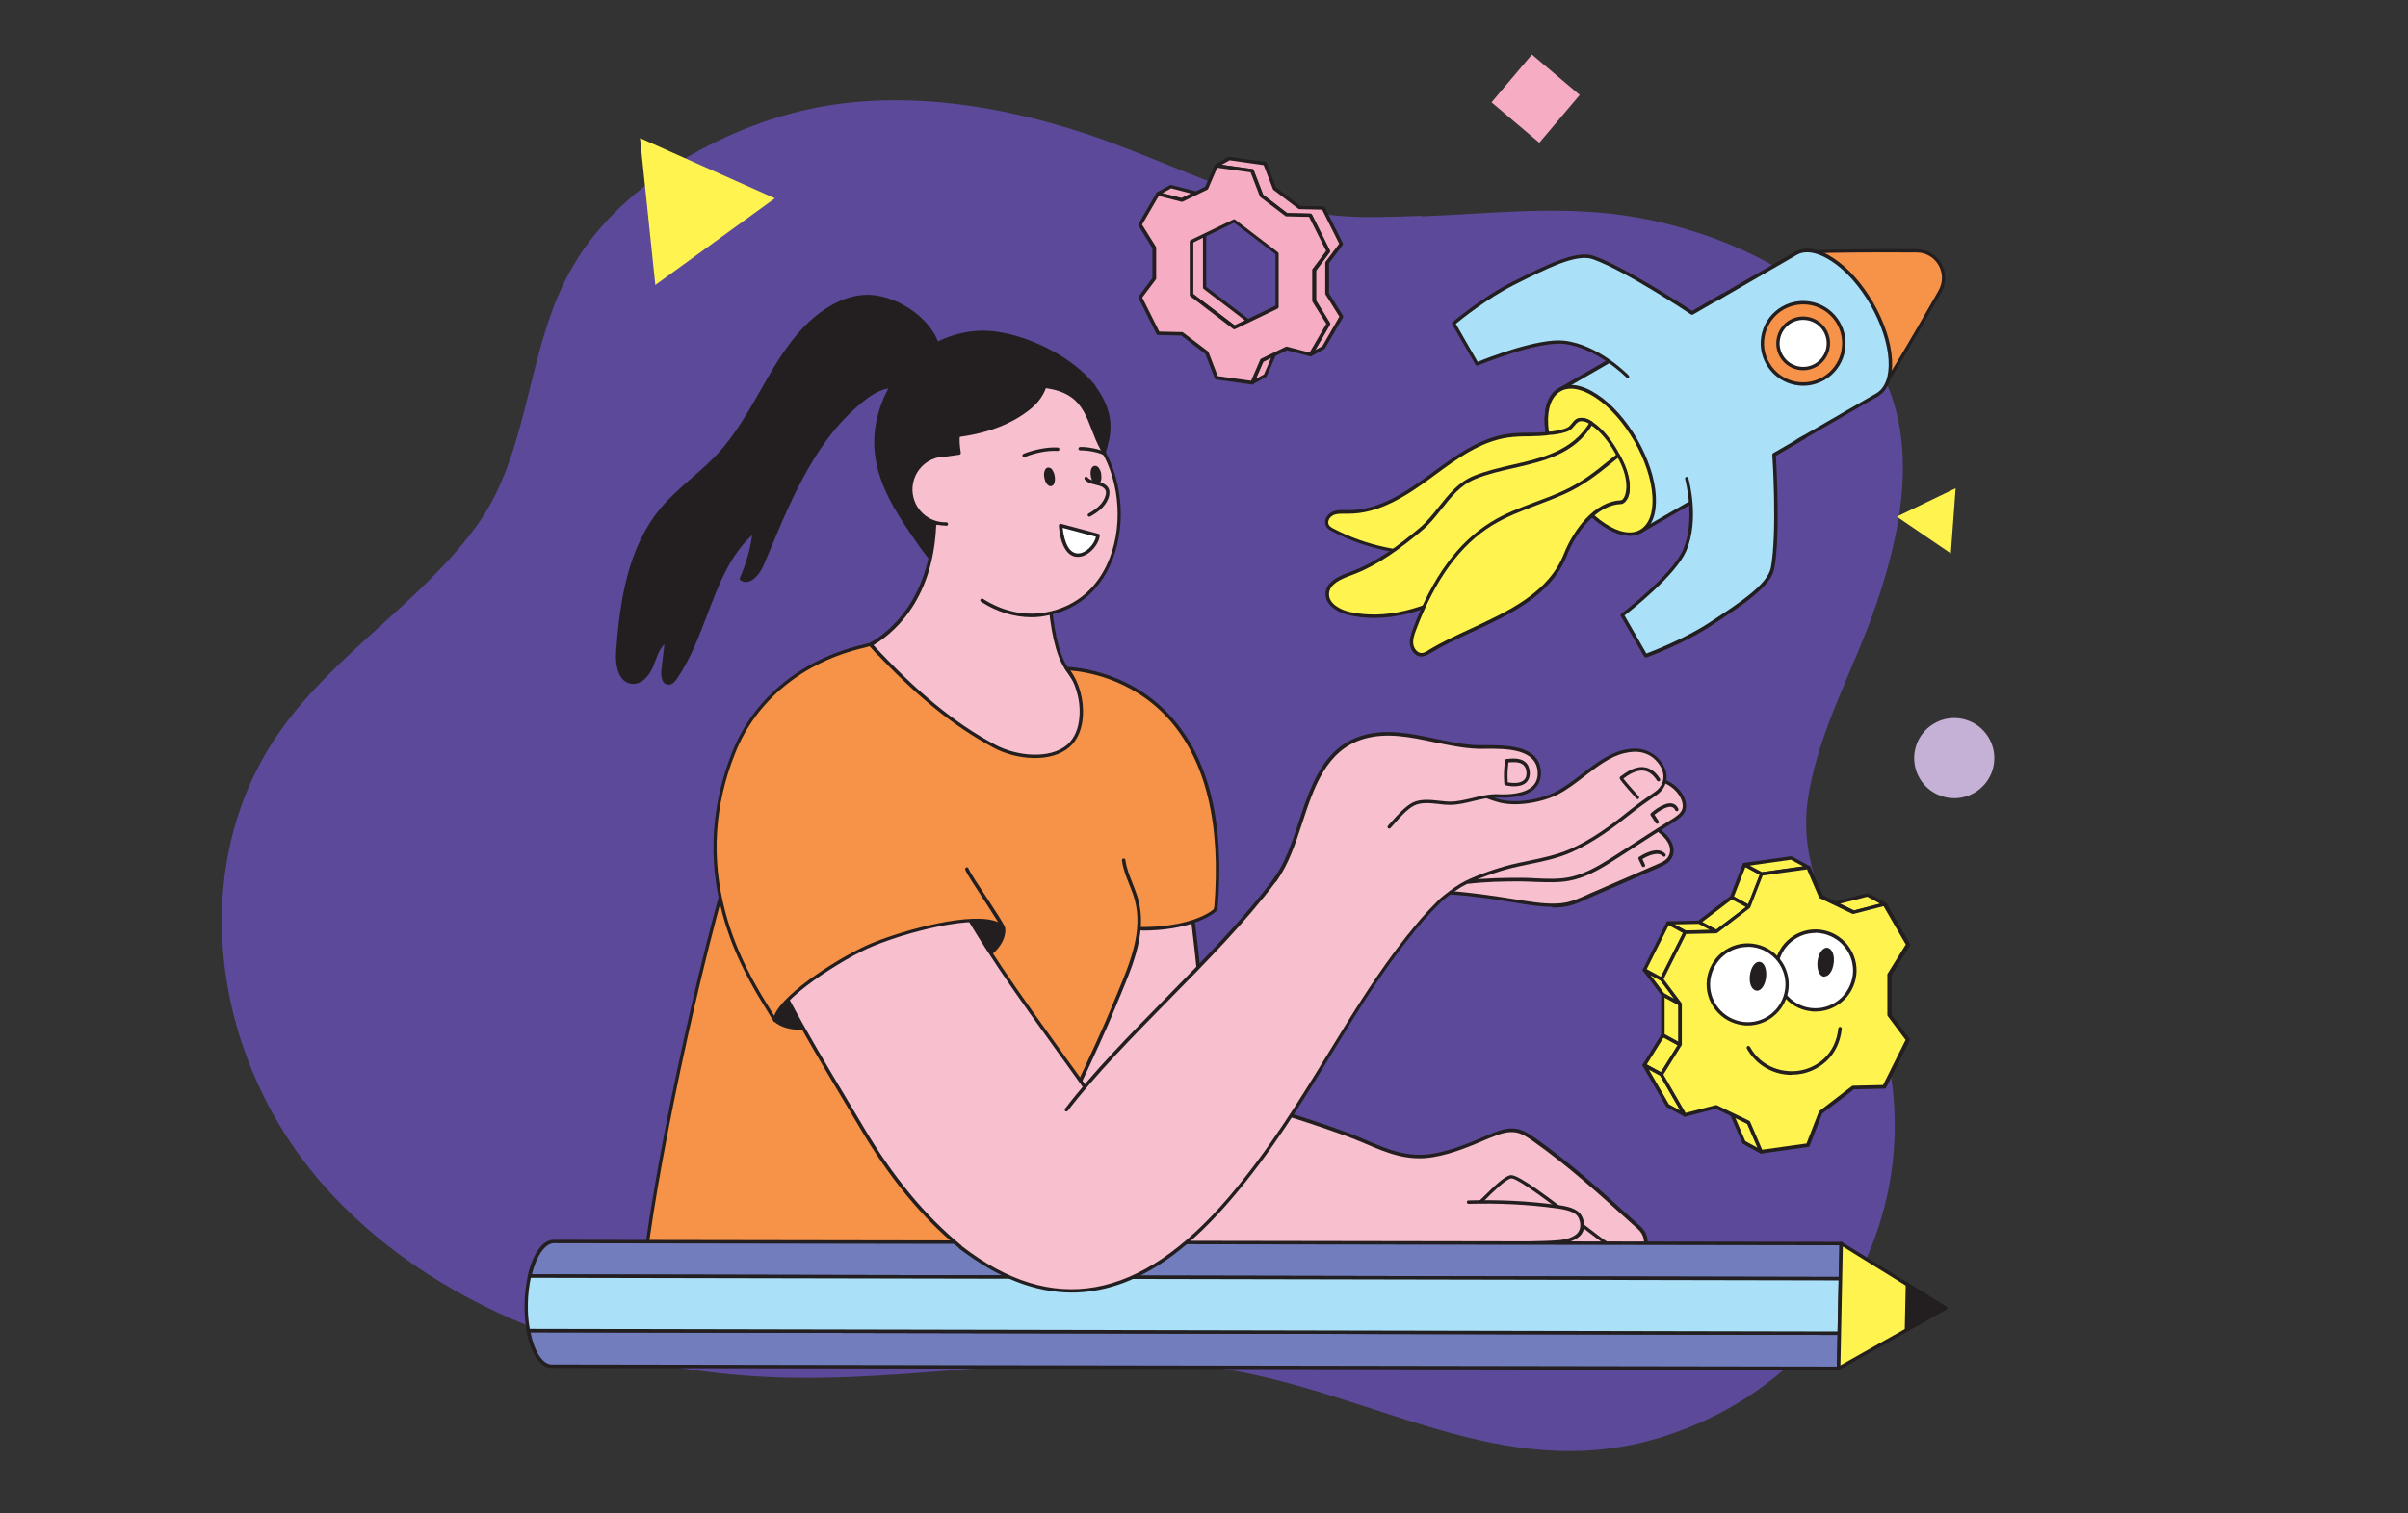 <?xml version="1.0" encoding="UTF-8"?>
<svg id="Layer_1" xmlns="http://www.w3.org/2000/svg" version="1.1" viewBox="0 0 1400 880">
  <rect x="0" y="0" width="1400" height="880" fill="#333333" stroke="none"/>
  <!-- Generator: Adobe Illustrator 29.5.0, SVG Export Plug-In . SVG Version: 2.1.0 Build 137)  -->
  <defs>
    <style>
      .st0 {
        fill: #c6b1d6;
      }

      .st1 {
        fill: #231f20;
      }

      .st2, .st3 {
        isolation: isolate;
      }

      .st3 {
        fill: #8761ff;
        opacity: .5;
      }

      .st4 {
        fill: #abe0f9;
      }

      .st5 {
        fill: #fff;
      }

      .st6 {
        fill: #f8c0cf;
      }

      .st7 {
        fill: #fff350;
      }

      .st8 {
        fill: #f69348;
      }

      .st9 {
        fill: #f6acc3;
      }

      .st10 {
        fill: #717dbc;
      }
    </style>
  </defs>
  <path class="st3" d="M826.3,125.5c-11,.4-22.5.8-34.1.7-49.5-1-81.6-18.3-139.1-40.6-57.4-22.3-118.2-33-171.8-24.2-57.3,9.3-119.7,44.9-147.5,92.2-28.5,47.6-24.6,108.2-57,152.6-32.2,43.9-81.2,73.4-112.8,117.3-56.4,78.1-41.6,189.6,22.2,263.5,63.6,73.8,167.5,111.4,269.3,114,91.6,2.4,184.6-21.3,273.5-1.7,86,18.8,158.5,66.8,248.7,32.3,104-39.2,149.8-151.9,109.2-251.4-16.6-40.2-42.5-70.7-35.7-116.3,6.1-39.5,27-75.2,39.7-112.7,14.5-42.1,24.8-94,2.4-135.6-25.9-48-78.5-75.2-131.1-87.1-47.2-10.5-90.8-4.4-135.7-2.7h0v-.3h-.2Z"/>
  <g>
    <g>
      <g>
        <g>
          <path class="st8" d="M1090.7,230c.3-.1.5-.3.8-.4,2.7-1.5,22.7-36,36.5-60.1,6-10.5-1.5-23.5-13.6-23.6-27.8-.1-67.7,0-70.3,1.5-.3.2-.5.3-.8.5h0s0,0,0,0c-10.4,7.2-8.8,30.3,4,52.4,12.8,22.1,32,35.2,43.4,29.7h0Z"/>
          <path class="st1" d="M1084.9,232.3c-11.9,0-27.6-12.4-38.6-31.4-13-22.4-14.6-45.9-3.9-53.6.1-.1.3-.3.5-.3.2-.1.4-.3.6-.4.8-.5,3.4-1.9,70.8-1.7,6,0,11.4,3.2,14.4,8.4,3,5.2,3,11.5,0,16.7-33.5,58.6-36,60-36.9,60.5h-.2c-.2.3-.4.4-.6.5h0c-1.9.9-4,1.4-6.2,1.4ZM1043.8,148.7s0,0,0,0c-9.9,6.9-8,29.8,4.3,51.1,12.3,21.3,31.2,34.5,42.1,29.3l.5.9-.4-.9c.2,0,.3-.2.4-.2l.3-.2c.9-.6,6.4-7.7,36.1-59.8,2.6-4.6,2.6-10.1,0-14.7-2.7-4.6-7.4-7.4-12.7-7.4-60-.3-68.8.9-69.8,1.4-.2.1-.4.3-.6.4,0,0,0,0,0,0Z"/>
        </g>
        <g>
          <path class="st4" d="M1088.3,176.6c-13.1-22.7-32.9-35.8-44.3-29.2l-137.3,79.3s0,0,0,0c-11.3,6.6-9.9,30.3,3.2,53,13.1,22.7,32.9,35.8,44.3,29.2l137.3-79.3c11.3-6.6,9.9-30.3-3.2-53Z"/>
          <path class="st1" d="M947.6,311.5c-11.8,0-27.6-12.4-38.6-31.4-6.4-11.1-10.3-22.8-10.9-33-.6-10.4,2.2-18,8.1-21.4l137.3-79.3c5.8-3.4,13.8-2.1,22.5,3.7,8.5,5.6,16.7,14.8,23.1,25.9,6.4,11.1,10.3,22.8,10.9,33,.6,10.4-2.2,18-8.1,21.4l-137.3,79.3c-2.1,1.2-4.5,1.8-7,1.8ZM1050.7,146.7c-2.3,0-4.4.5-6.2,1.6l-137.3,79.3c-5.1,3-7.7,9.9-7.1,19.5.6,9.9,4.4,21.2,10.6,32.1,10.6,18.4,25.7,30.4,36.7,30.4,2.3,0,4.4-.5,6.2-1.6l137.3-79.3c5.1-3,7.7-9.9,7.1-19.5-.6-9.9-4.4-21.2-10.6-32.1-6.3-10.8-14.2-19.8-22.5-25.2-5.2-3.4-10.1-5.2-14.3-5.2Z"/>
        </g>
        <g>
          <ellipse class="st7" cx="930.4" cy="267.7" rx="23.7" ry="47.5" transform="translate(-9.2 501.1) rotate(-30)"/>
          <path class="st1" d="M947.5,311.5c-4.6,0-9.8-1.9-15.4-5.5-8.5-5.6-16.7-14.8-23.1-25.9-6.4-11.1-10.3-22.8-10.9-33-.6-10.4,2.2-18,8.1-21.4,5.8-3.4,13.8-2.1,22.5,3.7,8.5,5.6,16.7,14.8,23.1,25.9,6.4,11.1,10.3,22.8,10.9,33,.6,10.4-2.2,18-8.1,21.4-2.1,1.2-4.5,1.8-7.2,1.8ZM913.4,226c-2.3,0-4.4.5-6.2,1.6-5.1,3-7.7,9.9-7.1,19.5.6,9.9,4.4,21.2,10.6,32.1,6.3,10.8,14.2,19.8,22.5,25.2,8,5.3,15.3,6.6,20.4,3.6h0c5.1-3,7.7-9.9,7.1-19.5-.6-9.9-4.4-21.2-10.6-32.1-6.3-10.8-14.2-19.8-22.5-25.2-5.2-3.4-10.1-5.2-14.3-5.2Z"/>
        </g>
        <g>
          <path class="st7" d="M943.7,291c-5.1,3-15.3-5-22.7-17.8-7.4-12.8-9.2-25.6-4.1-28.6,5.1-3,15.3,5,22.7,17.8,7.4,12.8,9.2,25.6,4.1,28.6Z"/>
          <path class="st1" d="M941.3,292.6c-2.5,0-5.5-1.3-8.7-3.8-4.4-3.4-8.8-8.8-12.4-15.1-3.6-6.3-6.1-12.8-6.9-18.3-.8-5.8.3-10,3.1-11.6,2.9-1.7,7-.6,11.6,3.1,4.4,3.4,8.8,8.8,12.4,15.1,7.8,13.5,9.4,26.6,3.7,29.9-.9.5-1.9.8-2.9.8ZM919.4,245c-.7,0-1.4.2-2,.5-2.1,1.2-2.9,4.7-2.2,9.6.8,5.3,3.1,11.5,6.6,17.6,3.5,6.1,7.8,11.3,12,14.5,3.9,3.1,7.3,4.1,9.4,2.9,4.1-2.4,3.3-13.9-4.5-27.2-3.5-6.1-7.8-11.3-12-14.5-2.8-2.2-5.4-3.4-7.4-3.4Z"/>
        </g>
      </g>
      <g>
        <g>
          <circle class="st8" cx="1048.3" cy="199.7" r="23.7" transform="translate(584.2 1160.6) rotate(-75)"/>
          <path class="st1" d="M1048.4,224.3c-8.5,0-16.8-4.4-21.4-12.3-3.3-5.7-4.2-12.4-2.5-18.7,1.7-6.4,5.8-11.7,11.5-15,11.8-6.8,26.9-2.8,33.7,9,6.8,11.8,2.8,26.9-9,33.7h0c-3.9,2.2-8.1,3.3-12.3,3.3ZM1048.3,177c-3.8,0-7.7,1-11.3,3-5.2,3-9,7.9-10.6,13.8s-.8,12,2.3,17.2c6.2,10.8,20.1,14.5,31,8.3h0c10.8-6.3,14.5-20.1,8.3-31-4.2-7.3-11.8-11.3-19.7-11.3ZM1060.2,220.2h0,0Z"/>
        </g>
        <g>
          <path class="st5" d="M1055.7,212.4c-7,4-16,1.6-20-5.4-4-7-1.6-16,5.4-20,7-4,16-1.6,20,5.4,4,7,1.6,16-5.4,20Z"/>
          <path class="st1" d="M1048.4,215.3c-5.4,0-10.7-2.8-13.6-7.8-4.3-7.5-1.7-17.1,5.7-21.4,7.5-4.3,17.1-1.7,21.4,5.7,4.3,7.5,1.7,17.1-5.7,21.4h0c-2.5,1.4-5.1,2.1-7.8,2.1ZM1048.3,186c-2.3,0-4.7.6-6.8,1.8-6.5,3.8-8.8,12.1-5,18.7,3.8,6.5,12.1,8.8,18.7,5,6.5-3.8,8.8-12.1,5-18.7-2.5-4.4-7.1-6.8-11.9-6.8ZM1055.7,212.4h0,0Z"/>
        </g>
      </g>
      <g>
        <path class="st4" d="M1049.2,254l-68.5,24.2s6.6,23.8-1.2,41.9c-6.5,14.9-36.2,37.6-36.2,37.6l13.6,23.5s20.8-7.4,37.5-18.3c20.1-13.2,34.5-22.9,36.3-32.8,3.8-20.4.8-65.8.8-65.8l17.8-10.3Z"/>
        <path class="st1" d="M956.8,382.2c-.3,0-.7-.2-.9-.5l-13.6-23.5c-.3-.4-.1-1,.3-1.3.3-.2,29.6-22.6,35.9-37.2,7.6-17.6,1.3-41,1.2-41.2-.1-.5.2-1.1.7-1.2.5-.1,1.1.2,1.2.7.3,1,6.7,24.3-1.3,42.5-6.1,13.9-31.2,33.8-35.8,37.4l12.7,22.1c3.9-1.5,21.9-8.4,36.5-17.9,18.3-12,34.1-22.4,35.9-32.2,3.7-20.1.9-65.1.8-65.5,0-.4.2-.7.5-.9l17.8-10.3c.5-.3,1.1-.1,1.4.4.3.5.1,1.1-.4,1.4l-17.2,10c.3,5.5,2.6,46.4-.9,65.4-1.8,9.9-15.1,19.3-36.8,33.5-16.6,10.9-37.5,18.4-37.7,18.4-.1,0-.2,0-.3,0Z"/>
      </g>
      <g>
        <path class="st4" d="M984,182s-37.9-25.3-57.5-32.3c-9.5-3.4-25.2,4.3-46.6,15.1-17.8,9-34.6,23.3-34.6,23.3l13.6,23.5s34.5-14.4,50.7-12.6c19.6,2.2,36.9,19.9,36.9,19.9l55.3-47.1-17.8,10.3Z"/>
        <path class="st1" d="M946.4,219.9c-.3,0-.5-.1-.7-.3-.2-.2-17.2-17.4-36.3-19.6-15.7-1.8-49.8,12.4-50.2,12.5-.5.2-1,0-1.3-.4l-13.6-23.5c-.2-.4-.1-.9.2-1.3.2-.1,17.1-14.5,34.8-23.4,20-10,37.2-18.7,47.4-15.1,18.2,6.5,52.5,29,57.2,32l17.2-10c.5-.3,1.1-.1,1.4.4.3.5.1,1.1-.4,1.4l-17.8,10.3c-.3.2-.7.2-1.1,0-.4-.3-38-25.4-57.2-32.2-9.4-3.3-26.3,5.2-45.8,15-15.6,7.9-30.6,19.9-33.8,22.6l12.7,22.1c5.4-2.2,35.3-14,50.3-12.3,19.7,2.2,36.8,19.4,37.5,20.2.4.4.4,1,0,1.4-.2.2-.4.3-.7.3Z"/>
      </g>
      <g>
        <path class="st7" d="M918.7,244c-3.3.6-4.1,4.2-6.8,5.6-2.8,1.5-7.2,2-10.3,2.4-8.2,1.2-16.5.3-24.7,1.5-17.3,2.5-31.8,13.7-45.8,24-14.1,10.3-29.8,20.4-47.2,20.2-2.9,0-6-.4-8.6.8-2.7,1.2-4.7,4.5-3.2,7,.7,1.2,2,1.9,3.2,2.6,19.6,10.2,42,14.7,64,13.3,11.2-.7,22.3-2.9,32.8-6.6,11-3.9,22.6-6.8,32.3-13.4l20.9-55.5c-2.7-2-5.1-2.1-6.4-1.9Z"/>
        <path class="st1" d="M831.1,322.7c-19.9,0-39.3-4.7-56.5-13.7-1.4-.7-2.8-1.5-3.6-3-.7-1.2-.8-2.7-.3-4.1.6-1.9,2.2-3.5,4-4.4,2.5-1.1,5.1-1,7.7-.9.5,0,.9,0,1.3,0,17.4.3,33.2-10.2,46.6-20l2.3-1.7c13.5-9.9,27.4-20.2,44-22.6,4.2-.6,8.4-.7,12.5-.7,4,0,8.2-.1,12.2-.7h.9c3-.5,6.7-1.1,9.1-2.3,1-.5,1.7-1.4,2.5-2.3,1.1-1.4,2.4-3,4.6-3.3.8-.1,3.8-.4,7.2,2.1.4.3.5,1,.2,1.4-.3.4-1,.5-1.4.2-2.8-2.1-5.2-1.8-5.6-1.8-1.5.3-2.4,1.4-3.4,2.6-.9,1.1-1.8,2.2-3.1,2.9-2.7,1.4-6.6,2-9.8,2.4h-.9c-4.1.7-8.4.8-12.5.9-4,0-8.2.1-12.3.7-16.1,2.3-29.8,12.4-43.1,22.2l-2.3,1.7c-13.7,10-29.8,20.6-47.9,20.4-.5,0-.9,0-1.4,0-2.5,0-4.8-.1-6.8.8-1.3.6-2.5,1.8-2.9,3.2-.2.6-.3,1.6.2,2.5.5.9,1.6,1.6,2.8,2.2,19.1,10,41.1,14.6,63.4,13.2,11.2-.7,22.2-2.9,32.6-6.5,2.3-.8,4.6-1.6,6.9-2.3,8.6-2.8,17.5-5.8,25.2-10.9.5-.3,1.1-.2,1.4.3.3.5.2,1.1-.3,1.4-7.8,5.3-16.9,8.3-25.7,11.2-2.3.7-4.6,1.5-6.9,2.3-10.6,3.7-21.7,5.9-33.1,6.6-2.7.2-5.3.2-8,.2Z"/>
      </g>
      <g>
        <path class="st7" d="M922.9,249.3c-15.4,21.2-43.9,19.3-65.8,28.3-14.2,5.8-20,20.8-31.2,30.2-12.1,10.1-25.4,20.2-40.4,25.7-6,2.2-13.3,5.1-13.8,11.5-.5,6.5,6.9,10.6,13.2,12,23.3,5,47.6-3.7,68-16.1,16.6-10.1,31.7-22.5,48-33,14.3-9.3,25.3-23.9,44.6-21.4l-18.7-37-1.2-1s-1.9,0-2.7,1Z"/>
        <path class="st1" d="M798.9,359.3c-4.9,0-9.6-.5-14.2-1.5-7.3-1.6-14.5-6.2-14-13,.5-7.3,9.3-10.4,14.5-12.3,15-5.5,28.2-15.5,40.1-25.5,4.2-3.5,7.8-8,11.2-12.3,5.6-7,11.3-14.3,20.3-18,7.1-2.9,15-4.7,22.7-6.5,17.1-3.9,34.8-8,44.8-24.7.3-.5.9-.6,1.4-.3.5.3.6.9.3,1.4-10.4,17.5-28.6,21.6-46.1,25.6-7.6,1.7-15.4,3.5-22.3,6.4-8.5,3.5-13.8,10.2-19.5,17.4-3.5,4.4-7.1,9-11.5,12.6-12.1,10.1-25.5,20.2-40.7,25.8-6.4,2.3-12.7,5.1-13.2,10.6-.5,6.4,7.6,9.9,12.4,10.9,20,4.3,42.6-1.1,67.3-16,9.3-5.6,18.3-12.1,27-18.4,6.8-4.9,13.9-10,21.1-14.7,3.6-2.3,7-5,10.3-7.6,9.9-7.8,20.1-15.8,34.9-13.9.5,0,.9.6.9,1.1,0,.5-.6.9-1.1.9-14-1.9-23.4,5.6-33.4,13.5-3.3,2.6-6.8,5.4-10.5,7.8-7.1,4.6-14.2,9.7-21,14.6-8.7,6.3-17.7,12.8-27.1,18.4-19.5,11.8-37.7,17.7-54.5,17.7Z"/>
      </g>
      <g>
        <path class="st7" d="M942.5,292.2c-15.2.7-27.1,17.6-32.1,30.3-12.5,31.7-52,40.1-79.1,56.5-1.4.9-3,1.8-4.6,1.8-3,0-5.5-2.9-5.9-5.9-.4-3,.6-6,1.7-8.9,9.1-24.2,22.9-48,44.9-61.5,13-8,27.8-11.7,41.6-18,13-5.9,21-13.1,32-21.7,9.3,15.6,5.6,27.2,1.5,27.4Z"/>
        <path class="st1" d="M826.6,381.8c-3.7,0-6.3-3.4-6.8-6.8-.5-3.2.6-6.3,1.7-9.4,11.3-30,26.1-50.2,45.3-62,8.2-5.1,17.3-8.5,26.1-11.8,5.2-1.9,10.5-3.9,15.5-6.2,11.1-5,18.6-11.1,27.3-18.1,1.4-1.1,2.9-2.3,4.4-3.5.2-.2.5-.2.8-.2.3,0,.5.2.7.5,6.7,11.2,7.1,21.2,4.4,26-1,1.8-2.3,2.8-3.7,2.8h0c-13.7.6-25.8,15.8-31.2,29.7-9.2,23.3-32.5,34.2-55.1,44.6-8.7,4-16.9,7.9-24.4,12.4-1.4.8-3.2,1.9-5.1,1.9,0,0,0,0-.1,0ZM940.6,266.3c-1.2,1-2.4,1.9-3.5,2.8-8.8,7.1-16.5,13.2-27.8,18.3-5.1,2.3-10.5,4.3-15.7,6.3-8.7,3.3-17.7,6.7-25.8,11.6-18.8,11.5-33.4,31.5-44.5,61-1.1,2.9-2,5.7-1.6,8.4.4,2.4,2.3,5,4.8,5s0,0,0,0c1.4,0,2.9-.9,4.1-1.7,7.5-4.6,16.2-8.6,24.6-12.5,22.2-10.3,45.2-21,54.1-43.6,2.9-7.3,7.4-14.6,12.4-20,6.4-6.9,13.5-10.7,20.6-11h0c.7,0,1.4-.7,2-1.8,1.7-3.2,2.7-11.5-3.8-23.1Z"/>
      </g>
    </g>
    <g>
      <path class="st1" d="M637.1,224.6c-14.1-18.5-42.6-30.9-62-32.2-10.2-.7-20.5,1.6-29.8,6.1-.7-1.9-1.6-3.7-2.8-5.5-7.7-12.2-24-21.5-38.1-21.6-6.9,0-14.2,2.1-21.6,6.4-18.9,11-30.1,30.5-40.8,49.4-7.1,12.4-14.5,25.3-24,35.8-4.8,5.3-10.3,10.1-15.6,14.7-6.4,5.6-13,11.4-18.5,18-18.9,22.8-23.5,53.4-25.7,83-.6,8.5,1.4,17.9,8.9,18.9,6.1.8,10.7-5,12.9-10.7.3-.8.6-1.6.9-2.4,1.4-3.7,2.8-7.4,5.4-9.9l-1.8,15.2c-.3,2.3,0,5.4,1.5,7.1.7.8,1.7,1.2,2.8,1.2h0c2.1,0,3.6-1.7,4.6-3.2,7.8-11.2,12.8-24.5,17.7-37.2,6.7-17.7,13.1-34.5,26.2-46.6-1.2,8.6-3.6,17-7.2,25-.2.4,0,.9.3,1.2,1.5,1.1,3.1,1.4,4.8.9,3.7-1,6.9-5.4,8.6-9.2,1.1-2.5,2.1-5,3.2-7.5,13.8-33.1,28.1-67.3,56.1-89,5-3.9,9.4-6,13.4-6.6-1.3,2.4-2.5,4.8-3.5,7.4-13.6,34.5,4.7,60.4,22.3,85.5,8.5,12,17.9,19.8,28.1,23.1,3.6,1.2,6.9,1.7,10,1.7,13.7,0,22.2-10.5,30.4-20.8,2-2.5,4-5,6.1-7.4,15.4-17.5,30.2-36.9,35-60,2.2-10.5-.5-20.8-7.9-30.6Z"/>
      <g>
        <g>
          <path class="st6" d="M704,635.1c5.1,6,28,7.7,35.1,9.8,14.6,4.3,29.1,9.1,43.4,14.3,17.5,6.3,31.3,15.8,50.8,12.5,11.3-1.9,22-6.6,32.5-11.1,5-2.1,10.4-4.3,15.7-3.3,3.7.7,7,2.9,10.1,5.1,21.8,15.3,41.5,33.5,61.2,51.4,7.8,7,1.4,17,1.4,17l-343.2,1s4.6-242.1,5.6-243.2c.7-.8,68-3.7,71.2,10.7,8.4,37.8,14.6,134,16,135.7Z"/>
          <path class="st1" d="M611.2,732.9c-.3,0-.5-.1-.7-.3-.2-.2-.3-.5-.3-.7,0-.6,1.2-61.2,2.4-121.2,2.6-121.7,3-122.2,3.4-122.7,1.4-1.6,41.1-2.2,59.6,2.5,8.1,2.1,12.5,4.9,13.3,8.7,5.6,25.2,10.3,77.1,13.1,108.2,1.2,13.7,2.3,25.6,2.8,27.2,3.5,3.9,15.9,6,24.9,7.5,4,.7,7.5,1.3,9.6,1.9,13.7,4.1,28,8.7,43.5,14.3,4.2,1.5,8.2,3.2,12.1,4.9,12.2,5.2,23.7,10.1,38.3,7.6,11-1.9,21.6-6.4,31.8-10.8l.6-.2c5.7-2.5,10.9-4.4,16.3-3.4,3.8.7,7,2.8,10.5,5.2,20.5,14.4,39.3,31.5,57.6,48.1l3.8,3.4c8.3,7.5,1.7,18.2,1.6,18.3-.2.3-.5.5-.8.5l-343.2,1h0ZM617.7,489.6c-.9,10.8-3.9,160.8-5.5,241.4l341.6-1c1.1-2,4.7-9.6-1.5-15.3l-3.8-3.4c-18.2-16.5-37-33.6-57.4-47.9-3.3-2.3-6.3-4.3-9.7-4.9-4.9-.9-9.7.9-15.2,3.2l-.6.2c-10.3,4.4-21,9-32.2,10.9-15.1,2.6-26.9-2.4-39.4-7.7-3.8-1.6-7.8-3.3-12-4.8-15.5-5.6-29.7-10.2-43.4-14.3-2-.6-5.4-1.2-9.4-1.9-9.9-1.7-22.3-3.8-26.2-8.3h0c-.6-.7-1-4.1-3.1-28.2-2.8-31-7.5-82.8-13-107.9-.3-1.5-1.5-2.8-3.6-4.1-14-8.3-59.7-6.9-65.7-6.1ZM704.8,634.7h0ZM704.7,634.5s0,0,0,0h0Z"/>
        </g>
        <g>
          <path class="st8" d="M622.1,463.6c69.8-10,85,63.6,84.8,64.8-.2,1.4-22.9,20-79.8,7-21.8-5-10.5-71-5-71.8Z"/>
          <path class="st1" d="M664.3,541c-11.4,0-23.9-1.5-37.4-4.6-13-3-14.1-25-13.5-37.9.7-15.8,4.6-35.4,8.6-35.9h0c24.8-3.5,45.5,2.9,61.5,19,19,19.1,24.6,45.8,24.4,47-.1.7-1.1,1.7-2.9,2.9-2.7,1.8-10.4,6.3-24.4,8.4-5.1.8-10.6,1.2-16.3,1.2ZM622.3,464.6c-2.7,1.2-8.6,27-6.7,47.6.8,9.1,3.6,20.4,11.7,22.3,52.2,11.9,76.1-3,78.6-6.2-.5-2.7-6.6-31.5-29-49.9-14.8-12.2-33.1-16.8-54.6-13.7Z"/>
        </g>
        <path class="st1" d="M933.4,723.3c-.1,0-.3,0-.4,0-1.4-.7-6.2-4.3-14.5-10.7-12.6-9.7-36.2-27.9-39.9-27.4-3.1.4-10.6,7.9-14.6,11.9-1.1,1.1-2,2-2.7,2.7-.4.4-1,.4-1.4,0-.4-.4-.4-1,0-1.4.7-.6,1.6-1.6,2.7-2.6,6.3-6.3,12.3-12,15.7-12.5,0,0,.2,0,.3,0,4.7,0,21.4,12.6,41.1,27.8,6.9,5.3,12.8,9.9,14.1,10.5.5.2.7.8.5,1.3-.2.4-.5.6-.9.6Z"/>
        <g>
          <path class="st6" d="M917.1,705.7c-2.9-2.7-8.2-3.5-12.1-4.1-17-2.3-34.2-3.2-51.3-2.6l-15.1,24.3s44.8.1,63.7-.8c7-.3,11.5-1.1,15-4.2,3.8-3.3,2.8-9.9-.2-12.6Z"/>
          <path class="st1" d="M842.9,724.2c-2.6,0-4.2,0-4.3,0-.6,0-1-.5-1-1,0-.6.4-1,1-1,0,0,1.6,0,4.3,0,11.7,0,44.1,0,59.4-.8,6.6-.3,11.1-1.1,14.4-3.9,1.3-1.2,2.1-3,2.1-5,0-2.3-.9-4.8-2.3-6.1-2.9-2.6-8.5-3.4-11.6-3.8-16.9-2.3-34.1-3.1-51.1-2.6-.5,0-1-.4-1-1,0-.6.4-1,1-1,17.1-.5,34.5.3,51.5,2.6,4.5.6,9.6,1.5,12.7,4.3,1.8,1.7,3,4.7,3,7.6,0,2.7-1,5-2.8,6.5-3.7,3.2-8.5,4.1-15.6,4.4-15.3.7-47.8.8-59.5.8Z"/>
        </g>
      </g>
      <g>
        <path class="st6" d="M506.1,374.8c-10.8,55.9,86.3,219.9,110.9,218.4,25.8-1.6,42.1-121.6,28.2-149.6-6-22.9-9.5-32.7-24.9-54.9-15.1-21.6-9.7-93-11-92.8-23.2,3.8-65.7,6-65.8,9-2,48.6-30.4,66-37.2,69.8Z"/>
        <path class="st1" d="M616.6,594.2c-4.9,0-12.2-5.4-21.6-16.1-35.3-40.3-99-156.6-89.9-203.5,0-.3.2-.5.5-.7,10.4-5.8,34.9-24.2,36.7-69,0-2.2,5-3.1,32.8-5.9,11.5-1.2,24.5-2.5,33.9-4,.3,0,.6,0,.8.2.6.5.6.7.5,9.9-.3,19.9-.9,66.5,10.6,83.1,15.7,22.5,19.2,32.5,25.1,55.1,5.4,10.9,6.7,36.4,3.4,66.6-3.3,30.5-10.4,58.2-18.7,72.5-4.3,7.5-9,11.5-13.8,11.8-.1,0-.3,0-.4,0ZM507,375.4c-3.6,20.1,6.2,56,27.7,101.3,18.6,39.1,42.9,78.3,61.9,100,9,10.2,16.2,15.7,20.3,15.5,4.1-.2,8.2-3.9,12.2-10.8,17.2-29.8,26.5-114.5,15.1-137.3,0,0,0-.1,0-.2-5.9-22.4-9.3-32.3-24.8-54.5-11.9-17.1-11.3-64.1-11-84.2,0-3.5,0-6.5,0-8-9.4,1.5-22,2.7-33.1,3.9-13.6,1.4-28.9,2.9-31,4.3-1.9,45.1-26.4,64-37.3,70.2Z"/>
      </g>
      <g>
        <path class="st8" d="M620.2,388.7c10,11.3,12.3,35.2.9,45-10.7,9.2-30.5,6.8-42.9.2-27.5-14.7-50.4-35.7-71.4-58.4-16.3,14.2-62.2,65.1-73.2,97-22.2,64.7-50.5,194.2-58.5,260.7,70.6,10.1,146.8,0,217.9-4.9,8.6-.6,4.2-30.3,15.2-56.3,10.7-25.3,29.5-62.4,39.8-87.8,8-19.7,18.3-40.6,12.9-61.1-2.1-7.8-6.4-15.1-7.5-23.1l53.7,28.4c12-139.7-86.8-139.7-86.8-139.7Z"/>
        <path class="st1" d="M442.1,738.6c-22.7,0-45.2-1.2-67.1-4.3-.5,0-.9-.6-.9-1.1,7.6-63,35.4-193.4,58.6-260.9,10.9-31.6,56.4-82.6,73.5-97.4.4-.4,1-.3,1.4,0,25.7,27.7,47.6,45.7,71.1,58.2,12.6,6.7,31.7,8.5,41.7,0,4.2-3.6,6.8-9.5,7.2-16.8.7-9.8-2.6-20.6-8.2-26.8-.3-.3-.3-.7-.2-1.1.2-.4.5-.6.9-.6s34.5.3,60.2,28.3c22.6,24.6,31.9,62.5,27.6,112.5,0,.5-.6,1-1.1.9-.6,0-1-.5-.9-1.1,4.2-49.4-4.9-86.8-27.1-111-21.4-23.3-48.7-26.9-56.5-27.5,5.1,6.8,7.9,17,7.3,26.5-.5,7.8-3.3,14.2-7.9,18.1-10.7,9.2-30.8,7.4-44,.3-23.5-12.6-45.4-30.4-71-57.9-17.5,15.5-61.6,65.1-72.2,95.9-23,67.1-50.7,196.3-58.4,259.5,56.2,7.9,116.1,3,174-1.7,14.1-1.2,28.7-2.4,42.7-3.3,3.6-.2,4.6-8.3,5.9-18.5,1.4-10.8,3-24.3,8.5-37.1,4.9-11.6,11.4-25.3,18.2-39.9,7.9-16.8,16-34.1,21.6-47.9.9-2.1,1.7-4.2,2.6-6.3,7.4-17.8,15-36.1,10.2-54.1-.8-3.2-2.1-6.3-3.3-9.4-1.8-4.4-3.6-9-4.2-13.8,0-.5.3-1.1.9-1.1.6,0,1.1.3,1.1.9.6,4.6,2.4,9.1,4.1,13.4,1.2,3.1,2.5,6.3,3.4,9.6,5,18.7-2.8,37.3-10.3,55.4-.9,2.1-1.8,4.2-2.6,6.3-5.6,13.8-13.7,31.2-21.6,48-6.8,14.6-13.3,28.3-18.2,39.8-5.3,12.5-7,25.9-8.3,36.6-1.5,12-2.5,19.9-7.7,20.3-14.1,1-28.6,2.2-42.7,3.3-35.8,2.9-72.3,5.9-108.3,5.9Z"/>
      </g>
      <g>
        <g>
          <path class="st6" d="M641.1,261.3c-10.5-18-6-40.2-51.2-36.9-25.1,1.8-40.6,29.1-45.4,50.9-1,4.5-1.5,9.1-1.7,13.7l28.2,60c10.8,7,23.9,10.3,36.5,8.2,44.2-7.6,52.9-62.6,33.5-95.9Z"/>
          <path class="st1" d="M599.7,358.9c-10,0-20.1-3.1-29.3-9-.5-.3-.6-.9-.3-1.4.3-.5.9-.6,1.4-.3,11.2,7.2,23.9,10,35.8,8,20.9-3.6,31.3-17.2,36.3-28,9.4-20.1,8-46.7-3.5-66.3-2.3-4-3.9-8.2-5.5-12.3-5.5-14.3-10.2-26.7-44.8-24.1-23.4,1.7-39.4,27.2-44.5,50.1-1,4.4-1.5,8.9-1.7,13.5,0,.6-.5,1-1,1-.6,0-1-.5-1-1,.2-4.7.8-9.4,1.7-13.9,2.7-12.1,8.2-24.3,15.3-33.3,8.7-11.2,19.4-17.5,31-18.4,36.1-2.7,41.3,11,46.8,25.4,1.5,4,3.1,8.1,5.3,12,11.8,20.2,13.2,47.6,3.5,68.2-5.2,11.2-16.1,25.4-37.8,29.1-2.6.5-5.3.7-8,.7Z"/>
        </g>
        <path class="st1" d="M607.7,210.9c-5.9-4.9-22.5-15.1-48.5-4.5-5,2-9.6,5.4-13.3,9.8-7,8.2-9.2,19.1-6,29.1.3.8,2.1,5.8,3.9,10.5,3.5,8.8,4.2,9.8,5,9.8s.2,0,.3,0l8.6-1.2c.3,0,.5-.2.7-.4.2-.2.2-.5.2-.8-.7-4.1-.9-8.3-.5-9.2,16.9-2.3,30.8-7.8,41.2-16.3,8-6.6,9.9-13.7,11.7-23,0-.3.2-.9-3.2-3.7Z"/>
        <g>
          <path class="st6" d="M549,264.5c-11.1.4-19.8,9.6-19.4,20.7.4,11.1,9.6,19.8,20.7,19.4l-1.3-40.1Z"/>
          <path class="st1" d="M549.6,305.6c-5.4,0-10.5-2-14.4-5.7-4.1-3.8-6.5-9.1-6.6-14.7-.2-5.6,1.8-11,5.7-15.1,3.8-4.1,9.1-6.5,14.7-6.6.6,0,1,.4,1,1,0,.6-.4,1-1,1-5.1.2-9.8,2.3-13.3,6-3.5,3.7-5.3,8.6-5.2,13.7.2,5.1,2.3,9.8,6,13.3,3.7,3.5,8.6,5.3,13.7,5.2.5,0,1,.4,1,1,0,.6-.4,1-1,1-.2,0-.5,0-.7,0Z"/>
        </g>
        <g>
          <path class="st1" d="M595.4,265.8c-.4,0-.8-.2-.9-.6-.2-.5,0-1.1.5-1.3,5.1-2.1,13.3-4.1,20-3.7.6,0,1,.5.9,1.1,0,.6-.5,1-1.1.9-6.4-.4-14.2,1.5-19.1,3.6-.1,0-.3,0-.4,0Z"/>
          <path class="st1" d="M642.1,264.7c-.2,0-.4,0-.5-.1-2.4-1.5-9.7-2.9-13.5-2.7-.6,0-1-.4-1.1-.9,0-.6.4-1,.9-1.1,4.2-.2,11.9,1.3,14.7,3,.5.3.6.9.3,1.4-.2.3-.5.5-.9.5Z"/>
          <g>
            <path class="st1" d="M611.9,273.3c-1-1.5-2.1-1.5-2.7-1.4-.6,0-1.5.5-2,2.3-.3,1-.3,2.3,0,3.6.5,2.9,2,4.9,3.6,4.9s.2,0,.3,0c1.8-.3,2.6-2.8,2.1-5.9-.2-1.3-.7-2.5-1.3-3.4Z"/>
            <path class="st1" d="M640.3,275.7c-.2-1.3-.7-2.5-1.3-3.4-1-1.5-2.1-1.5-2.7-1.4-1.8.3-2.6,2.8-2.1,5.9.2,1.3.7,2.5,1.3,3.4.9,1.2,1.7,1.5,2.3,1.5s.2,0,.3,0c1.8-.3,2.6-2.8,2.1-5.9Z"/>
          </g>
          <path class="st1" d="M633.4,300.5c-.3,0-.7-.2-.9-.5-.3-.5-.1-1.1.4-1.4,1.9-1.1,4.3-2.6,6.3-4.6,2-2,3.2-4.2,3.7-6.4.2-.8.2-1.5,0-2.1-.5-2-3-3-5-3.4l-.7-.2c-2.3-.5-4.9-1.1-6.5-3.1-.3-.4-.3-1.1.1-1.4.4-.4,1.1-.3,1.4.1,1.2,1.5,3.3,1.9,5.4,2.4l.8.2c3.6.8,5.9,2.5,6.5,4.9.2.9.2,1.8,0,3-.5,2.6-2,5.2-4.2,7.4-2.2,2.2-4.7,3.7-6.8,4.9-.2,0-.3.1-.5.1Z"/>
          <g>
            <path class="st5" d="M616.7,305.6l21.8,5.8c-1.2,9.7-19.2,22.4-21.8-5.8Z"/>
            <path class="st1" d="M626.7,323.8c0,0-.1,0-.2,0-3.5,0-9.5-2.5-10.9-18.1,0-.3.1-.6.4-.9s.6-.3.9-.2l21.8,5.8c.5.1.8.6.7,1.1-.7,5.6-6.7,12.3-12.7,12.3ZM617.8,306.9c1.1,9.5,4.2,14.8,8.8,14.9,0,0,0,0,.1,0,4.7,0,9.5-5.2,10.5-9.7l-19.5-5.2Z"/>
          </g>
        </g>
      </g>
      <g>
        <g>
          <g>
            <path class="st10" d="M320.6,794.4l748.4,1.2.4-20.4-762.2-1.5c2.2,12.1,7.3,20.6,13.4,20.7Z"/>
            <path class="st1" d="M1068.9,796.6h0l-748.4-1.2h0c-6.4-.1-12-8.4-14.4-21.5,0-.3,0-.6.2-.8.2-.2.5-.4.8-.4h0l762.2,1.5c.3,0,.5.1.7.3.2.2.3.5.3.7l-.4,20.4c0,.5-.5,1-1,1ZM320.6,793.4l747.4,1.2.4-18.4-760-1.5c2.3,11.3,7.1,18.6,12.2,18.7h0Z"/>
          </g>
          <g>
            <path class="st10" d="M307.8,742l762.2,1.5.4-20.4-748.4-1.2c-6.1-.1-11.5,8.1-14.3,20.1Z"/>
            <path class="st1" d="M1070,744.5h0l-762.2-1.5c-.3,0-.6-.1-.8-.4-.2-.2-.3-.5-.2-.8,3-13,8.8-21.1,15.3-20.9l748.3,1.2c.3,0,.5.1.7.3s.3.5.3.7l-.4,20.4c0,.5-.5,1-1,1ZM309.1,741l760,1.5.4-18.4-747.3-1.2s0,0-.1,0c-5.1,0-10.1,7-12.9,18.1Z"/>
          </g>
          <g>
            <path class="st4" d="M305.9,757.8c-.1,5.7.3,11.1,1.2,15.9l762.2,1.5.7-31.7-762.2-1.5c-1.1,4.8-1.8,10.1-1.9,15.8Z"/>
            <path class="st1" d="M1069.4,776.2h0l-762.2-1.5c-.5,0-.9-.3-1-.8-.9-5.1-1.4-10.5-1.2-16.1.1-5.6.8-11,1.9-16,.1-.5.5-.8,1-.8h0l762.2,1.5c.3,0,.5.1.7.3.2.2.3.5.3.7l-.7,31.7c0,.5-.5,1-1,1ZM308,772.7l760.4,1.5.6-29.7-760.4-1.5c-1,4.7-1.6,9.6-1.7,14.8-.1,5.2.2,10.2,1.1,14.9Z"/>
          </g>
        </g>
        <g>
          <polygon class="st7" points="1070.4 723.1 1068.9 795.6 1131 760.6 1070.4 723.1"/>
          <path class="st1" d="M1068.9,796.6c-.2,0-.4,0-.5-.1-.3-.2-.5-.5-.5-.9l1.5-72.5c0-.4.2-.7.5-.9.3-.2.7-.2,1,0l60.6,37.5c.3.2.5.5.5.9,0,.4-.2.7-.5.9l-62.1,35c-.2,0-.3.1-.5.1ZM1071.4,724.9l-1.4,69,59.1-33.3-57.6-35.7Z"/>
        </g>
        <path class="st1" d="M1131.5,759.8s-22.7-14.3-23-14.2c-.3.2-.5.5-.5.9l-.6,27.3c0,.4.2.7.5.9.2,0,23.6-13.2,23.6-13.2.3-.2.5-.5.5-.8,0-.3-.2-.7-.5-.9Z"/>
      </g>
      <g>
        <path class="st1" d="M584.2,539.1c0,0,0-.2-.1-.3-6.8-9.3-21.6-12.8-44.2-10.5-16.6,1.7-31.5,6.2-31.5,6.2-41.8,8.4-58.6,57.9-58.7,58.4-.1.4,0,.8.3,1.1,3.8,3.2,9,4.8,15.5,4.8s17.4-2.3,28.8-6.8c14.7-5.8,27.4-13.5,28.8-14.4,40.9-9.7,54.9-21.4,59.4-29.5,2.9-5.3,1.8-9,1.7-9.1Z"/>
        <g>
          <path class="st6" d="M654.1,674.1c-3.1-11.9-9.8-22.5-16.8-32.6-23.3-33.7-66.2-88.7-84-126l-47.2-140.7c-68.5,21.3-96.1,76.4-73.8,148.3,13.2,42.5,45.7,93.4,68.2,131.8,15.5,26.3,34.3,50.9,57.9,70.3,38.8,31.7,100.8-31.3,95.6-51.1Z"/>
          <path class="st1" d="M583.4,735c-12,0-20.5-4.9-25.6-9.1-21.6-17.7-40.6-40.7-58.1-70.5-3.3-5.5-6.7-11.3-10.3-17.3-20.8-34.8-46.7-78.2-58-114.7-22.4-72.2,5.4-128.1,74.5-149.6.5-.2,1.1.1,1.3.7.2.5-.1,1.1-.7,1.3-33.4,10.4-57.7,29.3-70.4,54.7-12.7,25.4-13.7,57.4-2.8,92.4,11.3,36.3,37.1,79.5,57.9,114.2,3.6,6.1,7,11.8,10.3,17.3,17.4,29.6,36.3,52.5,57.7,70,8.8,7.2,28.1,16.4,58.4-3.1,23.1-14.8,38.1-37.4,35.6-47-3.2-12.2-10.3-23.1-16.7-32.3-5.9-8.5-13-18.4-20.6-28.9-22.3-30.9-50.1-69.3-63.4-97.3-.2-.5,0-1.1.5-1.3.5-.2,1.1,0,1.3.5,13.3,27.9,41,66.2,63.2,97,7.6,10.5,14.8,20.4,20.6,28.9,6.5,9.4,13.7,20.4,16.9,32.9,3,11.6-14.4,35-36.5,49.2-13.9,8.9-25.6,12-35.1,12Z"/>
        </g>
        <g>
          <path class="st8" d="M562.3,505.5l-55.7-130.7c-40.1,8-67.9,32.6-80,62.9-31.6,79.4,15.2,139.8,23.9,155.6,1.7-13,39.9-36.9,56.9-43.9,23.9-9.9,66.7-20.1,75.8-10-1.4-4-19.6-30-21-33.9Z"/>
          <path class="st1" d="M450.6,594.3c-.4,0-.7-.2-.9-.5-.9-1.6-2.2-3.7-3.8-6.3-7.1-11.5-19.1-30.8-26-56.6-8.4-31.4-6.4-62.9,5.8-93.6,13-32.7,42.4-55.8,80.7-63.5.5-.1.5.2.6.7.1.5,4.4,7.3,4,6.9-1.8-1.6-5.4-5.6-5.4-5.6,0,0-2.3.6-3,.8-35.6,8.3-62.9,30.5-75.2,61.4-12.1,30.3-14,61.3-5.7,92.3,6.8,25.5,18.7,44.6,25.7,56,1,1.6,1.9,3.1,2.7,4.3,5.5-14,41.1-35.8,56.8-42.2,19.2-7.9,58.8-18.7,73.4-12.2-2.1-3.4-5.4-8.5-8.5-13.3-5.1-7.8-9.9-15.1-10.6-17.2-.2-.5,0-1.1.6-1.3.5-.2,1.1,0,1.3.6.6,1.9,5.8,9.8,10.4,16.7,5.1,7.8,9.9,15.1,10.6,17.2.2.4,0,.9-.4,1.2-.4.2-.9.2-1.3-.2-3.8-4.2-15-5-31.4-2.2-13.8,2.4-30.4,7.1-43.3,12.4-9.1,3.7-23,11.8-34,19.6-13.7,9.8-21.6,18.1-22.3,23.5,0,.4-.4.8-.8.9,0,0-.1,0-.2,0Z"/>
        </g>
        <g>
          <g>
            <path class="st6" d="M965.6,483.7c-.3-.3-28.5-23.3-28.8-23.5l-93.6,58.8c5.6.3,11.3,1,17.2,1.7,8.6,1.1,17.2,2.6,25.7,3.9,7.8,1.3,16.8,2.5,24.6.9,5.6-1.2,10.8-4,16-6.2,12.4-5.4,24.9-10.8,37.3-16.2,2.4-1.1,5-2.2,6.5-4.5,2.7-4.2,1.2-10-4.9-14.9Z"/>
            <path class="st1" d="M902.4,527.3c-5.5,0-11.2-.8-16.4-1.6-1.6-.3-3.3-.5-4.9-.8-6.8-1.1-13.8-2.3-20.8-3.1-5.5-.7-11.4-1.4-17.1-1.7-.6,0-1-.5-.9-1.1,0-.6.5-1,1.1-.9,5.8.4,11.7,1.1,17.3,1.8,7,.9,14,2,20.9,3.1,1.6.3,3.3.5,4.9.8,7.7,1.2,16.6,2.4,24.2.9,4.2-.9,8.2-2.7,12.2-4.5,1.2-.6,2.4-1.1,3.6-1.6l37.3-16.2c2.1-.9,4.7-2,6-4.1,2.6-4,.8-9.2-4.7-13.6,0,0-2.5-2.1-6-4.9-7.8-6.4-22.3-18.2-22.8-18.6-.4-.3-.5-1-.2-1.4.3-.4.9-.5,1.4-.2.2.1,6,4.9,22.9,18.7,3.4,2.8,5.9,4.8,6,4.9,6.3,5,8.3,11.4,5.2,16.3-1.7,2.6-4.6,3.8-6.9,4.9l-37.3,16.2c-1.2.5-2.4,1.1-3.6,1.6-4,1.9-8.2,3.8-12.6,4.7-2.8.6-5.7.8-8.6.8Z"/>
          </g>
          <g>
            <path class="st6" d="M968.7,454.6l-115.2,58.2c10.1-1.2,20.3-1.4,30.4-1.4,9.1,0,19,1.3,27.9-.3,9.1-1.7,17.2-6.3,24.9-11.2,12.1-7.7,24-15.6,36.2-23.1,2.3-1.5,4.8-3.1,5.9-5.6,2.1-4.7-2.1-12.8-10.1-16.6Z"/>
            <path class="st1" d="M853.5,513.8c-.5,0-.9-.4-1-.9,0-.5.3-1,.9-1.1,10.3-1.2,20.7-1.4,30.5-1.4,2.9,0,5.9.1,8.8.3,6.4.3,12.9.6,18.9-.5,9-1.6,17.1-6.3,24.6-11,4-2.6,8-5.1,12-7.7,7.9-5.1,16.1-10.4,24.2-15.4,2-1.3,4.4-2.8,5.5-5.2,1.8-4.1-2-11.7-9.6-15.3-.5-.2-.7-.8-.5-1.3.2-.5.8-.7,1.3-.5,8.8,4.1,12.8,12.9,10.6,17.9-1.3,2.9-4,4.6-6.2,6.1-8.1,5-16.3,10.3-24.2,15.4-4,2.6-8,5.2-12,7.7-7.6,4.9-15.9,9.6-25.3,11.3-6.2,1.1-12.9.8-19.4.6-2.9-.1-5.9-.3-8.7-.3-9.7,0-20.1.2-30.2,1.4,0,0,0,0-.1,0Z"/>
          </g>
          <g>
            <path class="st6" d="M967.1,446.8c-1.1-2.6-4-6.6-8.1-8.7-4.9-2.5-9.7-2.4-15.1-1.1-13.8,3.3-25.5,17.1-38.5,23.9-9,4.7-24.1,7.4-33.9,4.6-10.4-2.9-21.1-8.8-31.7-11.2-2.8-.6-5.5-1.2-8.3-1.7-28.1-5.1-65.3,23.9-65.3,23.9,0,0-23.8,33.6-25.1,35.2-33.9,45.4-87.6,89.6-121,133.5l-61.6,79.9c67.7,52.7,120.7,13.7,156.5-28.1,43.4-50.7,66.6-105.7,104-152.5,5.7-7.2,8.8-11.2,18.8-21.1,3.2-2.8,7-5.8,11.6-8.6,6.8-4.1,21.7-9.3,30-11.2,11.1-2.7,23.2-4.3,33.9-9,12.1-5.3,23.5-13.6,33.7-21.8,4.9-3.9,10.4-7.9,15.6-11.5,4.8-3.3,6.9-8.7,4.5-14.5Z"/>
            <path class="st1" d="M623.3,751.6c-21.6,0-43.5-8.6-65.5-25.6-.4-.3-.5-1-.2-1.4.3-.4,1-.5,1.4-.2,53,41.2,103.7,32,155.1-28,23.5-27.5,41.2-56.4,58.3-84.3,14.7-24,28.6-46.7,45.7-68.2l.7-.8c5.4-6.7,8.6-10.8,18.2-20.4,3.7-3.2,7.6-6.1,11.8-8.7,7.1-4.4,22.4-9.5,30.3-11.4,3-.7,6.1-1.4,9.2-2,8.3-1.7,16.8-3.5,24.6-6.9,12.7-5.6,24.6-14.5,33.5-21.7,4.4-3.5,9.7-7.4,15.7-11.5,4.7-3.2,6.2-8.2,4.1-13.3-1.1-2.6-3.9-6.3-7.6-8.2-4.2-2.1-8.5-2.4-14.4-1-8.1,1.9-15.7,7.8-23,13.4-4.9,3.8-10,7.7-15.2,10.4-8.8,4.6-24.1,7.6-34.7,4.7-4.8-1.3-9.7-3.3-14.5-5.2-5.7-2.3-11.5-4.6-17.2-5.9-2.8-.6-5.6-1.2-8.3-1.7-26.6-4.8-62.2,21.9-64.4,23.7-1.8,2.6-23.8,33.5-25,35.1-17.4,23.3-40.3,46.6-62.5,69.1-20.8,21.2-42.3,43-58.6,64.3-.3.4-1,.5-1.4.2-.4-.3-.5-1-.2-1.4,16.3-21.4,37.9-43.3,58.7-64.5,22.1-22.5,44.9-45.7,62.3-68.9,1.2-1.6,24.8-34.9,25-35.2,0,0,.1-.2.2-.2,1.5-1.2,37.9-29.2,66.1-24.1,2.7.5,5.5,1.1,8.4,1.7,5.8,1.3,11.7,3.7,17.5,6,4.7,1.9,9.6,3.9,14.2,5.2,10.1,2.8,24.8,0,33.2-4.5,5.1-2.7,10.1-6.5,14.9-10.2,7.5-5.8,15.3-11.7,23.8-13.8,6.3-1.5,11.2-1.2,15.8,1.2,4.2,2.1,7.3,6.2,8.6,9.2,2.5,5.9.6,11.9-4.8,15.7-6,4.1-11.2,7.9-15.6,11.4-9,7.2-21,16.2-34,21.9-7.9,3.5-16.6,5.3-25,7-3,.6-6.1,1.3-9.1,2-7.7,1.8-22.7,6.9-29.7,11.1-4.1,2.5-7.9,5.3-11.5,8.4-9.5,9.5-12.7,13.5-18,20.2l-.7.8c-17,21.3-30.9,44-45.5,68-17.1,28-34.8,57-58.5,84.6-22.6,26.4-44.4,42.7-66.8,49.8-8.5,2.7-17,4.1-25.7,4.1Z"/>
          </g>
          <g>
            <path class="st6" d="M858.9,434.3c-22.1-.7-44.6-12.2-66.6-5.6-35.1,10.5-32.3,57.7-51.3,83.1l66.5-30.9c3.7-4.1,9-10.6,13.8-13.2,6.1-3.3,14.9-.6,21.4-.7,9.5,0,18.6-4.8,28-4.3,11.3.6,24.3-1.8,23.9-13.5-.5-17.2-25.4-14.6-35.9-14.9Z"/>
            <path class="st1" d="M741.1,512.8c-.2,0-.4,0-.6-.2-.4-.3-.5-1-.2-1.4,6.9-9.2,10.9-21.6,14.9-33.6,7-21.2,14.2-43.1,36.9-49.9,14-4.2,28.3-1.1,42.2,1.8,8.1,1.7,16.5,3.5,24.7,3.8,1.3,0,3,0,4.7,0,11.9,0,31.7-.1,32.2,15.8.1,3.8-1.1,6.9-3.5,9.3-5.1,5-14.5,5.7-21.5,5.3-4.8-.2-9.7,1-14.4,2.1-4.4,1.1-9,2.2-13.6,2.2-2,0-4.2-.2-6.4-.5-5.2-.6-10.5-1.1-14.5,1-4,2.1-8.4,7.1-11.9,11.1-.6.7-1.1,1.3-1.7,1.9-.4.4-1,.4-1.4,0-.4-.4-.4-1,0-1.4.5-.6,1.1-1.2,1.6-1.8,3.6-4.1,8.2-9.2,12.5-11.5,4.5-2.4,10.5-1.8,15.7-1.2,2.2.2,4.3.5,6.2.5,4.4,0,8.8-1.1,13.1-2.1,4.8-1.2,9.9-2.4,15-2.2,5.4.3,15.1,0,20-4.7,2-2,3-4.6,2.9-7.8-.4-14-18.3-14-30.2-13.9-1.7,0-3.4,0-4.7,0-8.3-.3-16.8-2.1-25.1-3.8-13.6-2.9-27.7-5.9-41.2-1.9-21.7,6.5-28.8,27.9-35.6,48.6-4,12.1-8.1,24.7-15.2,34.2-.2.3-.5.4-.8.4Z"/>
          </g>
          <path class="st1" d="M880.3,457.2c-2.6,0-4.8-.5-4.9-.6-.4-.1-.7-.5-.8-.9-.4-5.5-.2-8,.4-13.5,0-.5.4-.8.9-.9h.2c2.9-.3,7.7-.8,10.7,1.8,1.6,1.3,2.4,3.3,2.6,5.8.2,2.7-.6,4.8-2.3,6.3-1.9,1.6-4.5,2-6.9,2ZM876.6,454.9c1.8.3,6.8,1,9.3-1.2,1.2-1,1.7-2.5,1.6-4.6-.1-2-.8-3.4-1.9-4.4-2.2-1.9-6-1.6-8.6-1.4-.5,4.6-.7,7-.4,11.6Z"/>
          <path class="st1" d="M952.1,464.6c-.3,0-.5-.1-.7-.3,0,0-9.2-10-9.7-11.6-.1-.4,0-.9.3-1.1,3.1-2.3,8.6-6.5,14.5-5.4,3.3.6,6.2,2.8,8.6,6.6.3.5.2,1.1-.3,1.4-.5.3-1.1.2-1.4-.3-2.1-3.3-4.5-5.2-7.3-5.7-4.6-.9-9.4,2.4-12.3,4.5,1.6,2.2,7.7,9,8.9,10.3.4.4.4,1,0,1.4-.2.2-.4.3-.7.3Z"/>
          <path class="st1" d="M963.4,479c-.3,0-.6-.2-.8-.5l-2.9-4.4c-.3-.4-.2-1,.2-1.3.3-.3,7.3-6.6,12.3-5.6,1.6.3,2.8,1.4,3.6,3.1.2.5,0,1.1-.5,1.3-.5.2-1.1,0-1.3-.5-.5-1.1-1.2-1.7-2.2-1.9-2.9-.6-7.6,2.7-9.9,4.5l2.4,3.7c.3.5.2,1.1-.3,1.4-.2.1-.4.2-.5.2Z"/>
          <path class="st1" d="M955.4,504.1c-.4,0-.7-.2-.9-.6l-1.9-4c-.2-.4,0-1,.3-1.2.4-.3,10.6-7.2,15.3-1.8.4.4.3,1,0,1.4-.4.4-1,.3-1.4,0-2.7-3.1-8.9-.2-11.9,1.6l1.5,3.3c.2.5,0,1.1-.5,1.3-.1,0-.3,0-.4,0Z"/>
        </g>
      </g>
    </g>
    <g class="st2">
      <g>
        <polygon class="st7" points="1023.9 669.7 1013.9 664.2 1006.6 647.3 1016.6 652.7 1023.9 669.7"/>
        <path class="st1" d="M1023.9,670.7c-.2,0-.3,0-.5-.1l-10-5.4c-.2-.1-.4-.3-.4-.5l-7.3-17c-.2-.4,0-.8.2-1.1.3-.3.8-.3,1.2-.1l10,5.4c.2.1.4.3.4.5l7.3,17c.2.4,0,.8-.2,1.1-.2.2-.4.3-.7.3ZM1014.7,663.5l7.2,3.9-6-14-7.2-3.9,6,14Z"/>
      </g>
      <g>
        <polygon class="st7" points="1077.6 530.4 1066.8 525.2 1085.8 520.3 1095.8 525.8 1077.6 530.4"/>
        <path class="st1" d="M1077.6,531.4c-.1,0-.3,0-.4,0l-10.8-5.2c-.4-.2-.6-.6-.6-1,0-.4.3-.8.7-.9l19-4.9c.2,0,.5,0,.7,0l10,5.4c.4.2.6.6.5,1,0,.4-.3.7-.7.8l-18.1,4.7c0,0-.2,0-.2,0ZM1069.7,525.5l8,3.9,15.3-4-7.4-4-15.9,4.1Z"/>
      </g>
      <g>
        <polygon class="st7" points="966 624.8 956 619.3 966.8 601.9 976.8 607.3 966 624.8"/>
        <path class="st1" d="M966,625.8c-.2,0-.3,0-.5-.1l-10-5.4c-.2-.1-.4-.4-.5-.6,0-.3,0-.5.1-.8l10.8-17.4c.3-.4.9-.6,1.3-.4l10,5.4c.2.1.4.4.5.6,0,.3,0,.5-.1.8l-10.8,17.4c-.2.3-.5.5-.9.5ZM957.4,619l8.2,4.5,9.8-15.7-8.2-4.5-9.8,15.7Z"/>
      </g>
      <g>
        <polygon class="st7" points="979.5 648.2 969.5 642.8 956 619.3 966 624.8 979.5 648.2"/>
        <path class="st1" d="M979.5,649.2c-.2,0-.3,0-.5-.1l-10-5.4c-.2,0-.3-.2-.4-.4l-13.6-23.5c-.2-.4-.2-.9.2-1.2.3-.3.8-.4,1.2-.2l10,5.4c.2,0,.3.2.4.4l13.6,23.5c.2.4.2.9-.2,1.2-.2.2-.5.3-.7.3ZM970.3,642.1l6.6,3.6-11.6-20.1-6.6-3.6,11.6,20.1Z"/>
      </g>
      <g>
        <polygon class="st7" points="1016.8 527.2 1006.8 521.8 1014.2 502.7 1024.2 508.1 1016.8 527.2"/>
        <path class="st1" d="M1016.8,528.2c-.2,0-.3,0-.5-.1l-10-5.4c-.4-.2-.6-.8-.5-1.2l7.4-19.1c.1-.3.3-.5.6-.6.3,0,.6,0,.8,0l10,5.4c.4.2.6.8.5,1.2l-7.4,19.1c-.1.3-.3.5-.6.6-.1,0-.2,0-.3,0ZM1008.1,521.3l8.2,4.5,6.7-17.2-8.2-4.5-6.7,17.2Z"/>
      </g>
      <g>
        <polygon class="st7" points="1024.2 508.1 1014.2 502.7 1041.4 498.9 1051.4 504.3 1024.2 508.1"/>
        <path class="st1" d="M1024.2,509.1c-.2,0-.3,0-.5-.1l-10-5.4c-.4-.2-.6-.6-.5-1.1,0-.4.4-.8.8-.8l27.2-3.8c.2,0,.4,0,.6.1l10,5.4c.4.2.6.6.5,1.1,0,.4-.4.8-.8.8l-27.2,3.8s0,0-.1,0ZM1017.3,503.3l7.1,3.8,23.9-3.4-7.1-3.8-23.9,3.4Z"/>
      </g>
      <g>
        <polygon class="st7" points="976.8 607.3 966.8 601.9 966.8 578.3 976.9 583.8 976.8 607.3"/>
        <path class="st1" d="M976.8,608.3c-.2,0-.3,0-.5-.1l-10-5.4c-.3-.2-.5-.5-.5-.9v-23.6c0-.4.2-.7.5-.9.3-.2.7-.2,1,0l10,5.4c.3.2.5.5.5.9v23.6c0,.4-.2.7-.5.9-.2,0-.3.1-.5.1ZM967.8,601.3l8,4.4v-21.3s-8-4.4-8-4.4v21.3Z"/>
      </g>
      <g>
        <polygon class="st7" points="997.9 541.6 987.9 536.2 1006.8 521.8 1016.8 527.2 997.9 541.6"/>
        <path class="st1" d="M997.9,542.6c-.2,0-.3,0-.5-.1l-10-5.4c-.3-.2-.5-.5-.5-.8,0-.3.1-.7.4-.9l18.9-14.5c.3-.2.7-.3,1.1,0l10,5.4c.3.2.5.5.5.8,0,.3-.1.7-.4.9l-18.9,14.5c-.2.1-.4.2-.6.2ZM989.7,536.1l8.1,4.4,17.2-13.1-8.1-4.4-17.2,13.1Z"/>
      </g>
      <g>
        <polygon class="st7" points="976.9 583.8 966.8 578.3 956.1 563.9 966.1 569.4 976.9 583.8"/>
        <path class="st1" d="M976.9,584.8c-.2,0-.3,0-.5-.1l-10-5.4c-.1,0-.2-.2-.3-.3l-10.8-14.4c-.3-.4-.3-.9,0-1.3.3-.4.8-.4,1.2-.2l10,5.4c.1,0,.2.2.3.3l10.8,14.4c.3.4.3.9,0,1.3-.2.2-.5.3-.8.3ZM967.5,577.5l5.8,3.2-7.9-10.6-5.8-3.2,7.9,10.6Z"/>
      </g>
      <g>
        <polygon class="st7" points="979.7 542.1 969.7 536.6 987.9 536.2 997.9 541.6 979.7 542.1"/>
        <path class="st1" d="M979.7,543.1c-.2,0-.3,0-.5-.1l-10-5.4c-.4-.2-.6-.7-.5-1.1.1-.4.5-.8.9-.8l18.1-.4c.2,0,.3,0,.5.1l10,5.4c.4.2.6.7.5,1.1-.1.4-.5.8-.9.8l-18.1.4h0ZM973.5,537.5l6.5,3.5,14.1-.3-6.5-3.5-14.1.3Z"/>
      </g>
      <g>
        <polygon class="st7" points="966.1 569.4 956.1 563.9 969.7 536.6 979.7 542.1 966.1 569.4"/>
        <path class="st1" d="M966.1,570.4c-.2,0-.3,0-.5-.1l-10-5.4c-.5-.3-.7-.8-.4-1.3l13.7-27.3c.1-.2.3-.4.6-.5.3,0,.5,0,.8,0l10,5.4c.5.3.7.8.4,1.3l-13.7,27.3c-.1.2-.3.4-.6.5,0,0-.2,0-.3,0ZM957.4,563.5l8.2,4.5,12.8-25.5-8.2-4.5-12.8,25.5Z"/>
      </g>
      <g>
        <path class="st7" d="M1098.5,566.7v23.6s10.7,14.4,10.7,14.4l-13.7,27.3-18.1.4-18.9,14.5-7.4,19.1-27.2,3.8-7.3-17-18.9-9.1-18.1,4.7-13.6-23.5,10.8-17.4v-23.6s-10.7-14.4-10.7-14.4l13.7-27.3,18.1-.4,18.9-14.5,7.4-19.1,27.2-3.8,7.3,17,18.9,9.1,18.1-4.7,13.6,23.5-10.8,17.4Z"/>
        <path class="st1" d="M1023.9,670.7c-.4,0-.8-.2-.9-.6l-7.2-16.6-18.2-8.8-17.8,4.6c-.4.1-.9,0-1.1-.5l-13.6-23.5c-.2-.3-.2-.7,0-1l10.7-17.2v-23s-10.5-14.1-10.5-14.1c-.2-.3-.3-.7,0-1l13.7-27.3c.2-.3.5-.5.9-.6l17.8-.4,18.5-14.1,7.3-18.8c.1-.3.4-.6.8-.6l27.2-3.8c.5,0,.9.2,1.1.6l7.2,16.6,18.2,8.8,17.8-4.6c.4-.1.9,0,1.1.5l13.6,23.5c.2.3.2.7,0,1l-10.7,17.2v23s10.5,14.1,10.5,14.1c.2.3.3.7,0,1l-13.7,27.3c-.2.3-.5.5-.9.6l-17.8.4-18.5,14.1-7.3,18.8c-.1.3-.4.6-.8.6l-27.2,3.8s0,0-.1,0ZM997.7,642.6c.1,0,.3,0,.4,0l18.9,9.1c.2.1.4.3.5.5l7,16.3,25.8-3.6,7.2-18.5c0-.2.2-.3.3-.4l18.9-14.5c.2-.1.4-.2.6-.2l17.5-.4,13.1-26.2-10.4-13.9c-.1-.2-.2-.4-.2-.6v-23.6c0-.2,0-.4.2-.5l10.5-16.9-12.9-22.3-17.4,4.5c-.2,0-.5,0-.7,0l-18.9-9.1c-.2-.1-.4-.3-.5-.5l-7-16.3-25.8,3.6-7.2,18.5c0,.2-.2.3-.3.4l-18.9,14.5c-.2.1-.4.2-.6.2l-17.5.4-13.1,26.2,10.4,13.9c.1.2.2.4.2.6v23.6c0,.2,0,.4-.2.5l-10.5,16.9,12.9,22.3,17.4-4.5c0,0,.2,0,.2,0Z"/>
      </g>
      <g>
        <path class="st1" d="M1041.6,625c-10.7,0-20.7-5.7-26-15.3-.3-.5,0-1.1.4-1.4.5-.3,1.1,0,1.4.4,6.8,12.3,20,15.7,30,13.6,9.3-1.9,19.8-9.3,21.4-24.3,0-.5.5-.9,1.1-.9.5,0,.9.5.9,1.1-1.7,16.1-13,24-23,26.1-2.1.4-4.1.6-6.2.6Z"/>
        <g>
          <g>
            <circle class="st5" cx="1055.5" cy="564.3" r="22.9" transform="translate(-133.3 703.1) rotate(-34.8)"/>
            <path class="st1" d="M1055.6,588.2c-1,0-2,0-3-.2-13.1-1.6-22.4-13.6-20.8-26.6,1.6-13.1,13.6-22.4,26.6-20.8,6.3.8,12,4,15.9,9,3.9,5,5.7,11.3,4.9,17.6-.8,6.3-4,12-9,15.9-4.2,3.3-9.4,5.1-14.7,5.1ZM1055.5,542.5c-10.9,0-20.3,8.1-21.7,19.2-1.5,12,7.1,22.9,19,24.4,5.8.7,11.5-.9,16.1-4.5,4.6-3.6,7.5-8.8,8.3-14.6.7-5.8-.9-11.5-4.5-16.1-3.6-4.6-8.8-7.5-14.6-8.3-.9-.1-1.8-.2-2.7-.2Z"/>
          </g>
          <g>
            <path class="st1" d="M1065.2,559.9c-.5,4.1-2.6,7.2-4.6,6.9-2-.3-3.3-3.8-2.8-7.9.5-4.1,2.6-7.2,4.6-6.9,2,.3,3.3,3.8,2.8,7.9Z"/>
            <path class="st1" d="M1060.8,567.9c-.1,0-.2,0-.4,0-2.7-.3-4.2-4.2-3.7-9,.3-2.1.9-4.1,1.9-5.5,1.1-1.6,2.5-2.5,3.8-2.3,1.4.2,2.5,1.3,3.2,3.1.6,1.6.8,3.7.5,5.8-.6,4.6-2.8,7.8-5.4,7.8ZM1062.2,553c-.6,0-1.2.5-1.8,1.4-.8,1.2-1.3,2.9-1.6,4.7-.5,3.7.6,6.6,1.9,6.7,1.3.1,3-2.4,3.5-6.1.2-1.8,0-3.6-.4-4.9-.4-1.1-1-1.8-1.5-1.8,0,0,0,0-.1,0Z"/>
          </g>
        </g>
        <g>
          <g>
            <circle class="st5" cx="1016.2" cy="572.5" r="22.9" transform="translate(-137.1 746.3) rotate(-38)"/>
            <path class="st1" d="M1016.2,596.3c-1,0-2,0-3-.2-6.3-.8-12-4-15.9-9-3.9-5-5.7-11.3-4.9-17.6.8-6.3,4-12,9-15.9,5-3.9,11.3-5.7,17.6-4.9,13.1,1.6,22.4,13.6,20.8,26.6h0c-.8,6.3-4,12-9,15.9-4.2,3.3-9.4,5.1-14.6,5.1ZM1016.1,550.6c-4.9,0-9.5,1.6-13.4,4.6-4.6,3.6-7.5,8.8-8.3,14.6-.7,5.8.9,11.5,4.5,16.1,3.6,4.6,8.8,7.5,14.6,8.3,5.8.7,11.5-.9,16.1-4.5,4.6-3.6,7.5-8.8,8.3-14.6,1.5-12-7.1-22.9-19-24.4-.9-.1-1.8-.2-2.7-.2ZM1038.9,575.3h0,0Z"/>
          </g>
          <g>
            <path class="st1" d="M1025.9,568c-.5,4.1-2.6,7.2-4.6,6.9-2-.3-3.3-3.8-2.8-7.9.5-4.1,2.6-7.2,4.6-6.9,2,.3,3.3,3.8,2.8,7.9Z"/>
            <path class="st1" d="M1021.5,576c-.1,0-.2,0-.4,0-1.4-.2-2.5-1.3-3.2-3.1-.6-1.6-.8-3.7-.5-5.8.6-4.8,3.1-8.2,5.7-7.8,2.7.3,4.2,4.2,3.7,9h0c-.6,4.6-2.8,7.8-5.4,7.8ZM1022.9,561.2c-1.3,0-2.9,2.5-3.4,6.1-.2,1.8,0,3.6.4,4.9.4,1.1,1,1.8,1.5,1.8,1.3.1,3-2.4,3.5-6.1h0c.5-3.7-.6-6.6-1.9-6.7,0,0,0,0-.1,0ZM1025.9,568h0,0Z"/>
          </g>
        </g>
      </g>
    </g>
    <g class="st2">
      <g>
        <g>
          <polygon class="st9" points="700.2 136.2 692.6 140.4 692.7 171.4 717.6 190.5 725.6 186.6 700.3 167.3 700.2 136.2"/>
          <path class="st1" d="M717.6,191.5c-.2,0-.4,0-.6-.2l-24.9-19c-.2-.2-.4-.5-.4-.8v-31c0-.4.1-.7.5-.9l7.6-4.2c.3-.2.7-.2,1,0,.3.2.5.5.5.9v30.5c0,0,25,19,25,19,.3.2.4.5.4.9,0,.3-.2.6-.6.8l-8,3.9c-.1,0-.3,0-.4,0ZM693.7,170.9l24.1,18.3,6-2.9-24-18.3c-.2-.2-.4-.5-.4-.8v-29.4c0,0-5.7,3.1-5.7,3.1v30Z"/>
        </g>
        <g>
          <polygon class="st9" points="728 222.6 735.7 218.4 741.3 205.4 733.6 209.6 728 222.6"/>
          <path class="st1" d="M728,223.6c-.2,0-.5,0-.7-.3-.3-.3-.4-.7-.2-1.1l5.6-13c0-.2.2-.4.4-.5l7.6-4.2c.4-.2.8-.1,1.2.1.3.3.4.7.2,1.1l-5.6,13c0,.2-.2.4-.4.5l-7.6,4.2c-.1,0-.3.1-.5.1ZM734.4,210.3l-4.3,10,4.8-2.6,4.3-10-4.8,2.6Z"/>
        </g>
        <g>
          <polygon class="st9" points="680.8 108.5 673.2 112.7 687 116.2 695.3 112.2 680.8 108.5"/>
          <path class="st1" d="M687,117.2c0,0-.2,0-.2,0l-13.9-3.6c-.4-.1-.7-.4-.7-.8,0-.4.2-.8.5-1l7.6-4.2c.2-.1.5-.2.7,0l14.5,3.7c.4.1.7.5.7.9,0,.4-.2.8-.6,1l-8.3,4c-.1,0-.3,0-.4,0ZM675.9,112.3l11,2.8,5.5-2.6-11.5-3-5.1,2.8Z"/>
        </g>
        <g>
          <polygon class="st9" points="771.6 170.8 771.6 152.8 779.8 141.8 769.4 120.9 755.6 120.6 741.1 109.6 735.4 95 714.7 92.1 707.1 96.3 727.8 99.2 733.5 113.7 747.9 124.8 761.8 125.1 772.2 145.9 764 156.9 764 174.9 772.3 188.3 761.9 206.2 769.6 202 779.9 184.1 771.6 170.8"/>
          <path class="st1" d="M761.9,207.2c-.3,0-.5-.1-.7-.3-.3-.3-.4-.8-.2-1.2l10.1-17.4-8-12.8c0-.2-.2-.3-.2-.5v-18c0-.2,0-.4.2-.6l7.9-10.5-9.9-19.8-13.2-.3c-.2,0-.4,0-.6-.2l-14.5-11c-.1-.1-.3-.3-.3-.4l-5.4-14-20.2-2.8c-.4,0-.8-.4-.8-.8,0-.4.1-.9.5-1.1l7.6-4.2c.2-.1.4-.1.6-.1l20.8,2.9c.4,0,.7.3.8.6l5.5,14.3,14,10.7,13.5.3c.4,0,.7.2.9.6l10.4,20.8c.2.3.1.7,0,1l-8,10.7v17.4s8.1,13.1,8.1,13.1c.2.3.2.7,0,1l-10.4,17.9c0,.2-.2.3-.4.4l-7.6,4.2c-.2,0-.3.1-.5.1ZM765,174.7l8.1,13.1c.2.3.2.7,0,1l-8.6,14.8,4.3-2.3,9.9-17.2-8-12.8c0-.2-.2-.3-.2-.5v-18c0-.2,0-.4.2-.6l7.9-10.5-9.9-19.8-13.2-.3c-.2,0-.4,0-.6-.2l-14.5-11c-.1-.1-.3-.3-.3-.4l-5.4-14-19.8-2.8-4.7,2.6,17.8,2.5c.4,0,.7.3.8.6l5.5,14.3,14,10.7,13.5.3c.4,0,.7.2.9.6l10.4,20.8c.2.3.1.7,0,1l-8,10.7v17.4Z"/>
        </g>
      </g>
      <g>
        <path class="st9" d="M764,174.9v-18s8.2-11,8.2-11l-10.4-20.8-13.9-.3-14.5-11-5.6-14.6-20.8-2.9-5.6,13-14.4,7-13.9-3.6-10.4,17.9,8.3,13.3v18s-8.2,11-8.2,11l10.4,20.8,13.9.3,14.5,11,5.6,14.6,20.8,2.9,5.6-13,14.4-7,13.9,3.6,10.4-17.9-8.3-13.3ZM717.6,190.5l-24.9-19v-31c0,0,24.8-12,24.8-12l24.9,19v31c0,0-24.8,12-24.8,12Z"/>
        <path class="st1" d="M728,223.6s0,0-.1,0l-20.8-2.9c-.4,0-.7-.3-.8-.6l-5.5-14.3-14-10.7-13.5-.3c-.4,0-.7-.2-.9-.6l-10.4-20.8c-.2-.3-.1-.7,0-1l8-10.7v-17.4s-8.1-13.1-8.1-13.1c-.2-.3-.2-.7,0-1l10.4-17.9c.2-.4.7-.6,1.1-.5l13.5,3.5,13.8-6.7,5.5-12.6c.2-.4.6-.7,1.1-.6l20.8,2.9c.4,0,.7.3.8.6l5.5,14.3,14,10.7,13.5.3c.4,0,.7.2.9.6l10.4,20.8c.2.3.1.7,0,1l-8,10.7v17.4s8.1,13.1,8.1,13.1c.2.3.2.7,0,1l-10.4,17.9c-.2.4-.7.6-1.1.5l-13.5-3.5-13.8,6.7-5.5,12.6c-.2.4-.5.6-.9.6ZM708,218.7l19.4,2.7,5.3-12.3c0-.2.3-.4.5-.5l14.4-7c.2-.1.5-.1.7,0l13.1,3.4,9.7-16.7-8-12.8c0-.2-.2-.3-.2-.5v-18c0-.2,0-.4.2-.6l7.9-10.5-9.9-19.8-13.2-.3c-.2,0-.4,0-.6-.2l-14.5-11c-.1-.1-.3-.3-.3-.4l-5.4-14-19.4-2.7-5.3,12.3c0,.2-.3.4-.5.5l-14.4,7c-.2.1-.5.1-.7,0l-13.1-3.4-9.7,16.7,8,12.8c0,.2.2.3.2.5v18c0,.2,0,.4-.2.6l-7.9,10.5,9.9,19.8,13.2.3c.2,0,.4,0,.6.2l14.5,11c.1.1.3.3.3.4l5.4,14ZM717.6,191.5c-.2,0-.4,0-.6-.2l-24.9-19c-.2-.2-.4-.5-.4-.8v-31c0-.4.2-.7.5-.9l24.9-12c.3-.2.7-.1,1,.1l24.9,19c.2.2.4.5.4.8v31c0,.4-.2.7-.5.9l-24.9,12c-.1,0-.3,0-.4,0ZM693.7,170.9l24.1,18.3,23.8-11.5v-29.9c0,0-24.1-18.3-24.1-18.3l-23.8,11.5v29.9Z"/>
      </g>
    </g>
    <circle class="st0" cx="1135.9" cy="440.6" r="23.3" transform="translate(446.1 1444.9) rotate(-76.7)"/>
    <polygon class="st7" points="372.1 80.3 381 165.7 450.5 115.3 372.1 80.3"/>
    <polygon class="st7" points="1137 283.9 1102.8 300.4 1134.2 321.8 1137 283.9"/>
    <rect class="st9" x="874.2" y="39.6" width="36.4" height="36.4" transform="translate(248.5 -562.8) rotate(40.2)"/>
  </g>
</svg>
